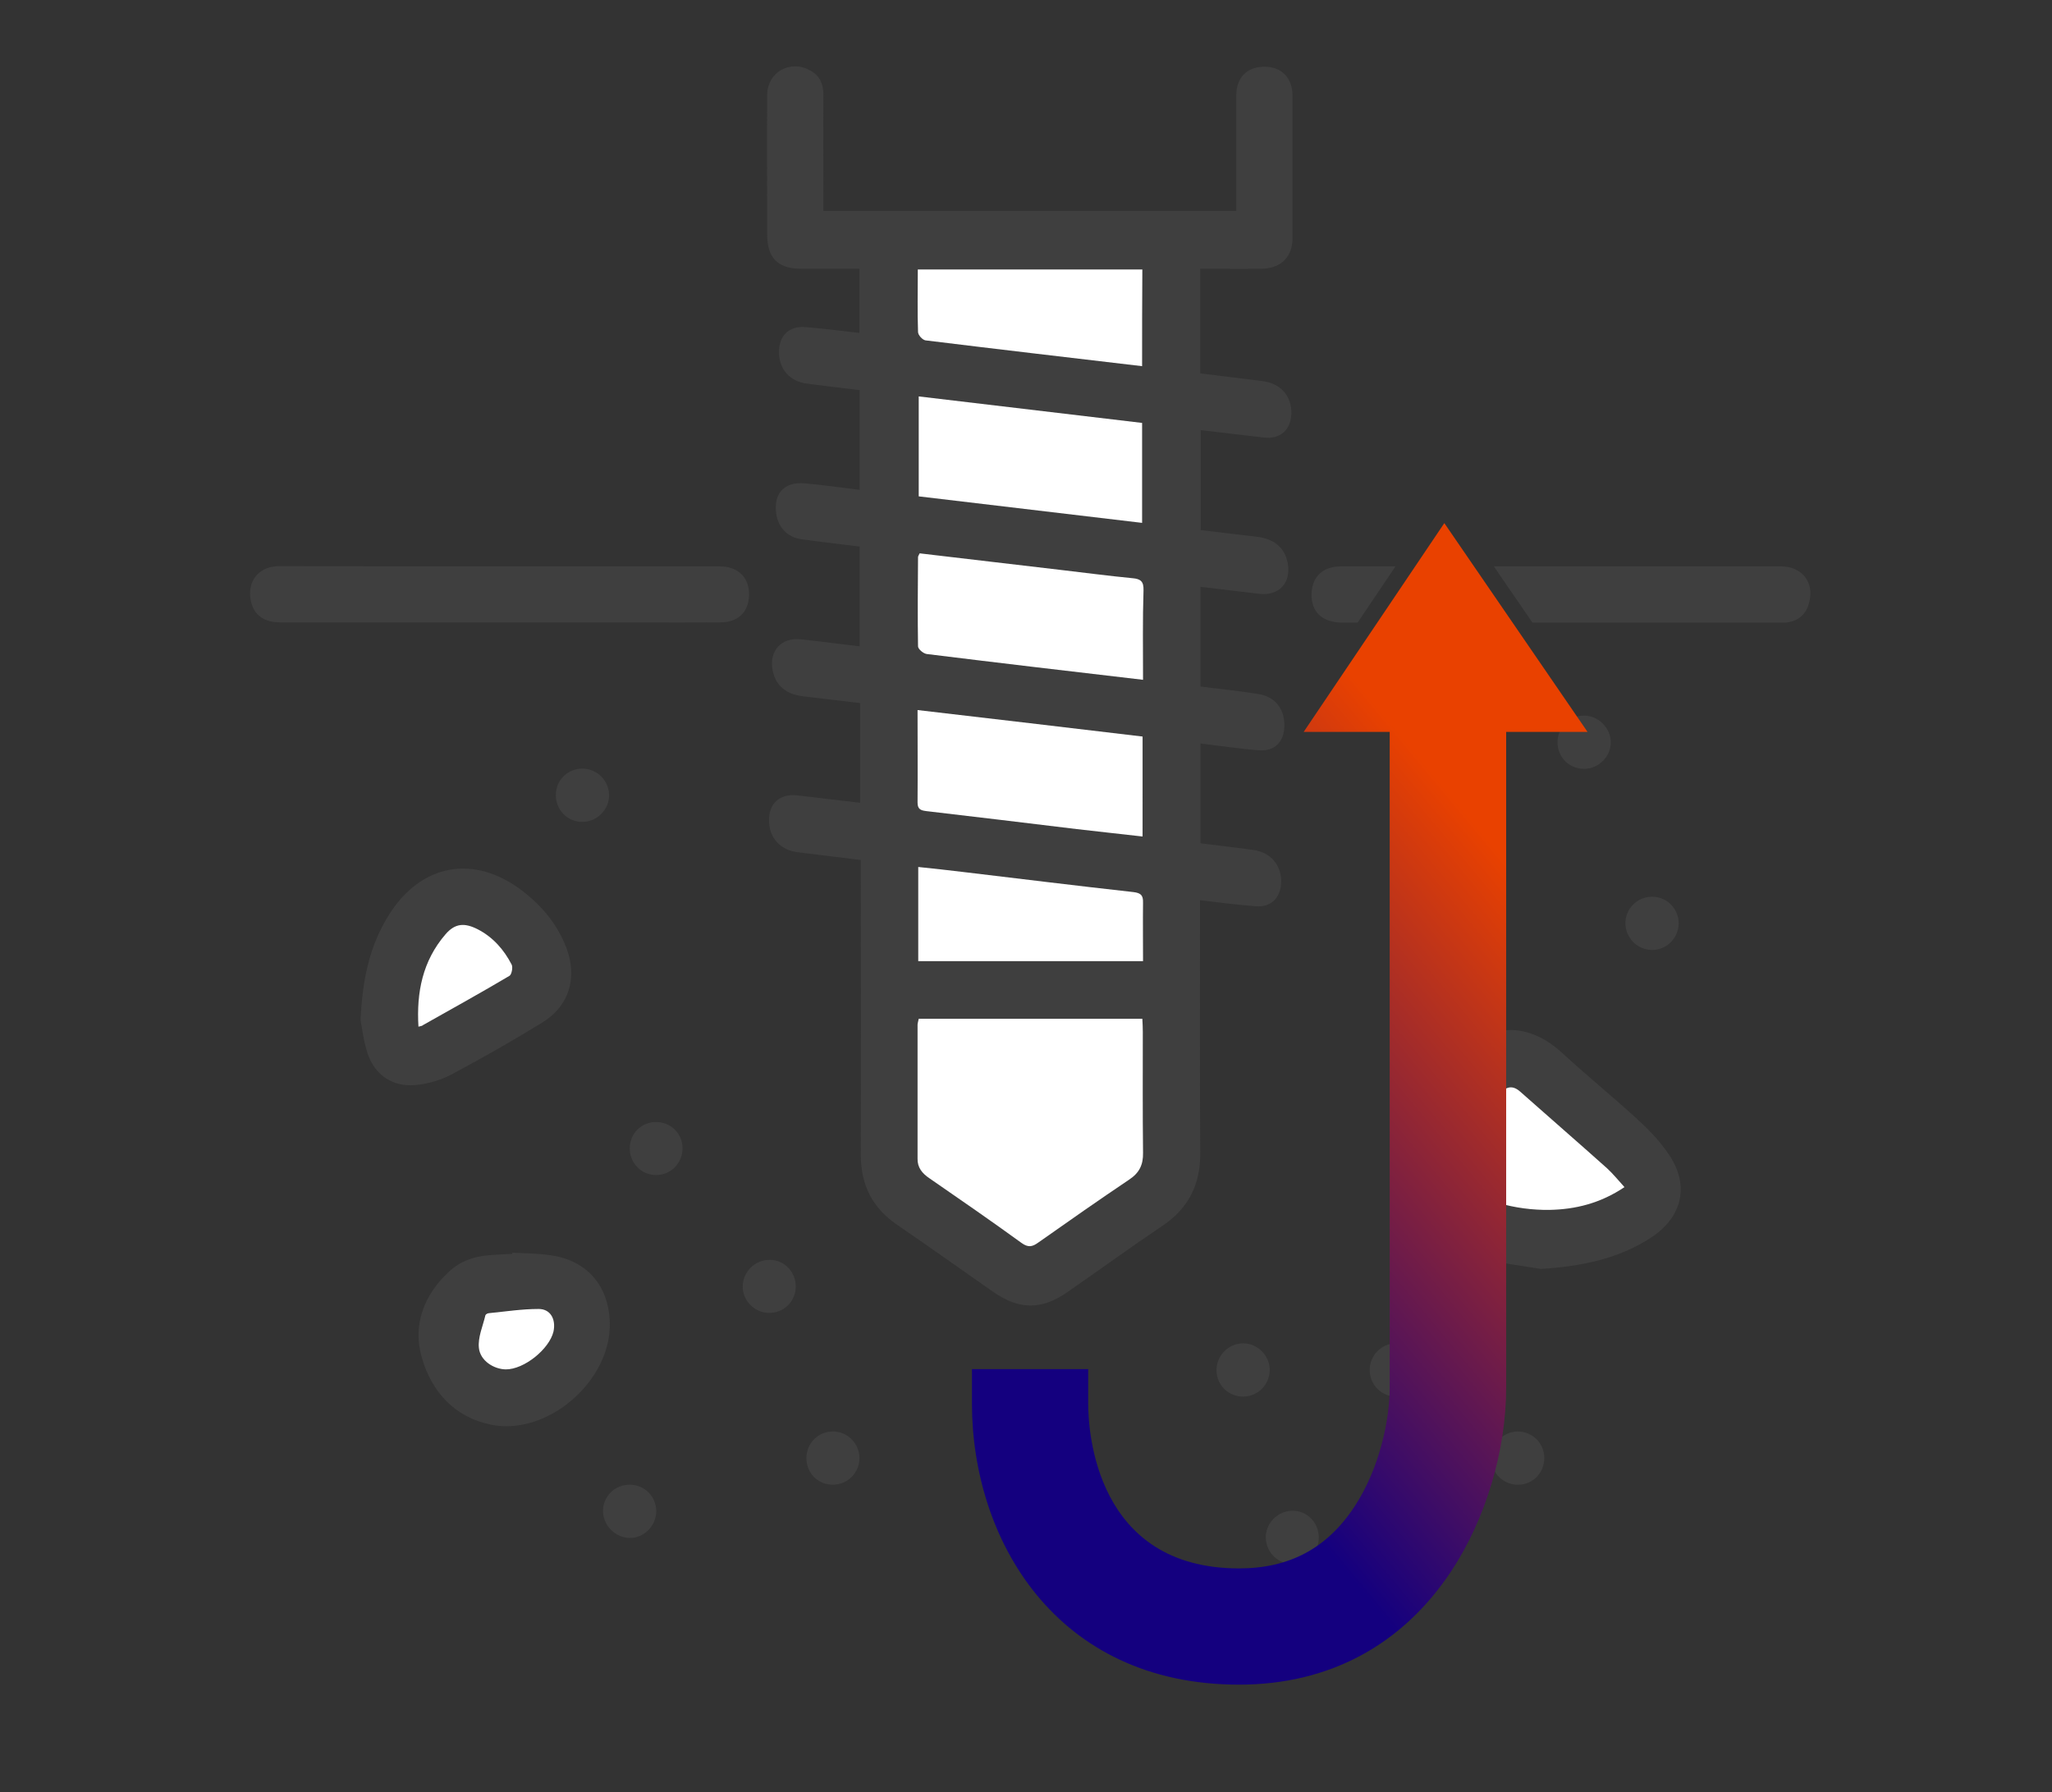 <?xml version="1.0" encoding="UTF-8"?> <svg xmlns="http://www.w3.org/2000/svg" xmlns:xlink="http://www.w3.org/1999/xlink" version="1.1" id="Ebene_1" x="0px" y="0px" viewBox="0 0 882.7 770.8" style="enable-background:new 0 0 882.7 770.8;" xml:space="preserve"><rect x="0" y="0" width="882.7" height="770.8" fill="#333333" stroke="none"/> <style type="text/css"> .st0{fill:#3F3F3F;} .st1{fill:#FFFFFF;} .st2{fill:url(#SVGID_1_);} </style> <g> <path class="st0" d="M370,302.4c-8.3-1-16.4-1.9-24.5-2.9c-7.4-0.9-11.8-4.6-13.1-11c-1.7-8.5,3.6-14.5,12.3-13.5 c8.3,0.9,16.5,2,25.1,3c0-14.4,0-28.5,0-42.9c-8.5-1.1-16.9-2-25.3-3.2c-5.9-0.9-9.8-5.2-10.6-11c-1.2-8.7,3.5-13.8,12.3-13 c7.8,0.7,15.5,1.8,23.6,2.8c0-14.3,0-28.4,0-42.9c-7.6-0.9-15.1-1.8-22.7-2.8c-7.2-0.9-11.8-6-12-13.1c-0.2-7.3,4.1-11.8,11.4-11.2 c7.6,0.6,15.2,1.6,23.2,2.5c0-9.2,0-18.1,0-27.6c-8.3,0-16.6,0-24.9,0c-10.3,0-14.8-4.6-14.8-15c0-19.8-0.1-39.7,0-59.5 c0-10.1,9.9-15.7,18.7-10.7c4.1,2.3,5.5,5.9,5.5,10.5c-0.1,14.7,0,29.3,0,44c0,1.8,0,3.6,0,5.8c59.3,0,118.1,0,177.6,0 c0-2,0-3.7,0-5.5c0-14.7,0-29.3,0-44c0-7.8,4.5-12.4,11.9-12.5c7.5-0.1,12.3,4.7,12.3,12.6c0,20.3,0,40.7,0,61 c0,8.3-5,13.2-13.5,13.3c-8.6,0.1-17.3,0-26.2,0c0,15.1,0,29.8,0,45c8.9,1.1,17.8,2.2,26.7,3.3c7.9,1,12.7,6.4,12.5,14.1 c-0.3,7-4.8,11-11.8,10.2c-8.9-1-17.9-2.1-27.2-3.2c0,14.2,0,28.3,0,43c8,1,16.2,1.9,24.4,2.9c7.2,0.9,11.7,4.7,13,11.1 c1.7,8.6-3.7,14.5-12.4,13.4c-8.2-1-16.5-2-25.1-3c0,14.4,0,28.3,0,42.9c8.2,1,16.6,1.9,24.9,3.2c7,1.1,11.1,6.1,11.2,13.2 c0.1,7.4-4.2,11.7-11.5,11c-8.1-0.7-16.2-1.9-24.6-2.9c0,14.4,0,28.5,0,42.9c7.6,1,15.2,1.8,22.8,2.9c7.5,1,12.2,6.7,11.9,14.1 c-0.3,6.6-4.4,10.6-10.9,10.1c-7.8-0.6-15.5-1.6-24-2.6c0,2.3,0,4.3,0,6.2c0,34.2-0.1,68.3,0.1,102.5c0.1,13.4-4.9,23.7-16.2,31.3 c-13.8,9.3-27.3,19.1-41,28.6c-11,7.7-20.8,7.6-31.8-0.1c-13.8-9.6-27.5-19.4-41.4-28.9c-10.7-7.3-15.6-17.2-15.6-30 c0.1-40.2,0-80.3,0-120.5c0-2,0-4,0-6.4c-9.2-1.1-18-2.2-26.9-3.3c-7.7-0.9-12.5-6.1-12.6-13.6s4.7-11.7,12.2-10.9 c8.9,1.1,17.8,2.1,27,3.2C370,331.1,370,317.1,370,302.4z M395.2,438.2c-0.2,1.1-0.5,1.8-0.5,2.6c0,19.2,0,38.3,0,57.5 c0,4,2.1,6.4,5.1,8.5c13.3,9.2,26.6,18.4,39.6,27.8c2.9,2.1,4.7,1.7,7.3-0.2c12.9-9.2,25.8-18.2,39-27c4.4-2.9,6-6.5,6-11.6 c-0.2-17.3-0.1-34.6-0.1-52c0-1.8-0.2-3.6-0.2-5.6C459.1,438.2,427.2,438.2,395.2,438.2z M491.5,316.8 c-32.4-3.8-64.4-7.6-96.7-11.5c0,13.9,0.1,26.8,0,39.8c0,3,1.5,3.4,4,3.7c21.5,2.5,43,5.1,64.4,7.7c9.4,1.1,18.7,2.1,28.4,3.2 C491.5,345.3,491.5,331.3,491.5,316.8z M395.2,170.5c0,14.4,0,28.6,0,43c32.1,3.8,64,7.6,96.1,11.4c0-14.9,0-28.9,0-43 C459.1,178.1,427.4,174.4,395.2,170.5z M491.7,292.4c0-13.2-0.1-25.8,0.1-38.4c0.1-3.7-1.1-4.9-4.7-5.2c-10.4-1-20.8-2.4-31.2-3.6 c-20.1-2.4-40.2-4.8-60.4-7.1c-0.3,0.7-0.7,1.2-0.7,1.6c-0.1,12.8-0.2,25.6,0,38.4c0,1.1,2.3,3.1,3.7,3.3 C429.3,285.1,460,288.7,491.7,292.4z M491.3,157.5c0-14.2,0-27.9,0-41.6c-32.4,0-64.4,0-96.6,0c0,9.2-0.1,18.1,0.1,26.9 c0,1.3,2,3.5,3.2,3.6C429,150.2,459.9,153.8,491.3,157.5z M491.7,413.4c0-8.6-0.1-16.9,0.1-25.1c0.1-3.2-0.9-4.2-4.1-4.6 c-24.3-2.7-48.6-5.7-72.9-8.6c-6.5-0.8-13-1.5-19.7-2.2c0,13.9,0,27.1,0,40.5C427.3,413.4,459.2,413.4,491.7,413.4z"></path> <path class="st0" d="M662.8,545.8c-7.8-1.4-15.9-2.1-23.4-4.3c-23-6.8-34.5-25.1-31-48.9c2.2-14.7,8.5-27.6,18.7-38.5 c13.5-14.5,30.4-14.6,44.9-1.2c10.4,9.6,21.4,18.5,31.8,28c5,4.6,9.9,9.5,13.7,15.1c9.4,13.3,6.5,27.2-7.1,36.2 C696.1,541.6,679.9,544.7,662.8,545.8z M698.8,510.6c-2.8-3.1-5-5.8-7.6-8.1c-12.4-11.1-24.9-22-37.4-33c-3.3-2.9-6.1-2.1-8.6,0.8 c-7.1,8-11.9,17.2-13,28c-1,9.8,2.7,16.3,12.2,19.1c7,2.1,14.7,3.1,22,3C677.6,520.2,688.4,517.6,698.8,510.6z"></path> <path class="st0" d="M155.1,438.8c0.8-18.1,4.1-32.4,12.2-45.3c13.8-22,36.6-26.2,57.3-10.4c8.5,6.5,15.2,14.5,19,24.5 c4.9,12.8,1.3,25.1-10.3,32.2c-12.9,7.9-26,15.4-39.4,22.5c-4.6,2.4-10,3.9-15.2,4.4c-9.6,0.9-17.4-4.2-20.5-13.4 C156.3,447.7,155.7,441.7,155.1,438.8z M180,441.6c1-0.3,1.5-0.3,1.9-0.6c12.4-7,24.9-14,37.2-21.2c1-0.6,1.6-3.6,0.9-4.8 c-3.3-6.5-8-11.8-14.6-15.2c-5.7-3-9.8-2.6-13.9,2.2C181.9,413.3,179.2,426.8,180,441.6z"></path> <path class="st0" d="M214.6,243.6c31.6,0,63.3,0,94.9,0c8.1,0,13,4.9,12.7,12.6c-0.2,7.1-4.8,11.5-12.3,11.5 c-20.8,0.1-41.6,0-62.4,0c-42.3,0-84.6,0-126.9,0c-7.9,0-12.4-4-13-11.4c-0.5-7.5,4.6-12.8,12.5-12.8 C151.7,243.6,183.1,243.6,214.6,243.6z"></path> <path class="st0" d="M220.4,538.8c5.5,0.3,11,0.3,16.4,1.1c15.7,2.2,25.1,13.1,25.5,29c0.7,25-26.7,48.8-51,43.9 c-15.8-3.2-25.6-14.2-29.8-28.7c-4.1-14,0.7-27,11.6-37.1c4.8-4.5,10.7-6.6,17.2-7.1c3.3-0.3,6.6-0.4,10-0.6 C220.4,539.1,220.4,538.9,220.4,538.8z M217.5,589c8,0.1,18.9-8.6,20.5-16.5c1.1-5.3-1.3-9.7-6.4-9.7c-7.1,0-14.2,1.1-21.3,1.8 c-0.6,0.1-1.5,0.5-1.6,0.9c-1.1,4.7-3.3,9.6-2.8,14.1C206.5,585.3,212.4,588.9,217.5,589z"></path> <path class="st0" d="M710.9,385.7c6.3,0.1,11.3,5.3,11.2,11.6c-0.1,6.3-5.3,11.4-11.6,11.3s-11.4-5.4-11.3-11.7 C699.3,390.6,704.5,385.6,710.9,385.7z"></path> <path class="st0" d="M534.9,600.7c-6.4,0.1-11.5-4.9-11.6-11.2c-0.1-6.3,5-11.6,11.3-11.7c6.2-0.1,11.5,5.1,11.6,11.3 C546.2,595.5,541.2,600.6,534.9,600.7z"></path> <path class="st0" d="M600.8,600.7c-6.4,0.1-11.5-4.9-11.6-11.3c-0.1-6.3,5-11.6,11.3-11.6c6.2-0.1,11.5,5.1,11.6,11.3 C612.2,595.5,607.1,600.6,600.8,600.7z"></path> <path class="st0" d="M556.2,672.7c-6.3,0.1-11.5-4.8-11.7-11.2c-0.2-6.1,4.9-11.5,11.2-11.7c6.3-0.2,11.4,4.8,11.6,11.2 C567.4,667.6,562.6,672.6,556.2,672.7z"></path> <path class="st0" d="M239.1,341.8c0.1-6.4,5.2-11.3,11.6-11.2c6.3,0.1,11.4,5.4,11.3,11.7c-0.1,6.2-5.5,11.4-11.8,11.2 C243.9,353.4,239,348.2,239.1,341.8z"></path> <path class="st0" d="M664.3,627.1c0,6.4-4.9,11.5-11.3,11.5c-6.3,0.1-11.5-5.1-11.6-11.3s5.2-11.5,11.4-11.6 C659.2,615.7,664.3,620.7,664.3,627.1z"></path> <path class="st0" d="M271,638.6c6.4,0.1,11.3,5.1,11.3,11.5c-0.1,6.3-5.3,11.5-11.5,11.4c-6.2-0.1-11.4-5.5-11.4-11.6 C259.4,643.5,264.6,638.5,271,638.6z"></path> <path class="st0" d="M681.4,330.7c-6.4,0-11.4-5-11.4-11.4s5-11.5,11.4-11.5c6.2,0,11.5,5.3,11.5,11.5 C692.9,325.5,687.6,330.7,681.4,330.7z"></path> <path class="st0" d="M342.3,553.5c-0.1,6.4-5.2,11.3-11.6,11.2c-6.2-0.1-11.4-5.4-11.2-11.6c0.2-6.3,5.4-11.3,11.7-11.2 C337.4,541.9,342.4,547.1,342.3,553.5z"></path> <path class="st0" d="M270.9,494c0-6.4,4.9-11.4,11.3-11.4s11.4,5,11.4,11.3c0,6.4-5,11.5-11.3,11.5 C276.1,505.5,270.9,500.4,270.9,494z"></path> <path class="st0" d="M358.2,638.6c-6.4,0-11.4-5.1-11.3-11.5c0-6.4,5.1-11.4,11.4-11.4s11.4,5.2,11.4,11.5S364.6,638.6,358.2,638.6 z"></path> <path class="st0" d="M631.3,385.7c0,6.4-5,11.4-11.4,11.4s-11.5-5.1-11.5-11.3c0-6.3,5.1-11.4,11.5-11.4S631.3,379.2,631.3,385.7z"></path> <path class="st1" d="M395.2,438.2c32,0,63.9,0,96.2,0c0.1,2,0.2,3.8,0.2,5.6c0,17.3-0.1,34.6,0.1,52c0.1,5.2-1.6,8.7-6,11.6 c-13.1,8.8-26.1,17.9-39,27c-2.6,1.9-4.4,2.3-7.3,0.2c-13.1-9.5-26.4-18.7-39.6-27.8c-3.1-2.1-5.2-4.6-5.1-8.5 c0-19.1,0-38.3,0-57.5C394.7,440.1,395,439.3,395.2,438.2z"></path> <path class="st1" d="M491.5,316.8c0,14.6,0,28.5,0,43c-9.6-1.1-19-2.1-28.4-3.2c-21.5-2.6-42.9-5.2-64.4-7.7c-2.5-0.3-4-0.7-4-3.7 c0.1-13,0-25.9,0-39.8C427.1,309.2,459,312.9,491.5,316.8z"></path> <path class="st1" d="M395.2,170.5c32.2,3.8,63.9,7.6,96.1,11.4c0,14.1,0,28.1,0,43c-32-3.8-64-7.6-96.1-11.4 C395.2,199.1,395.2,185,395.2,170.5z"></path> <path class="st1" d="M491.7,292.4c-31.7-3.7-62.4-7.3-93.1-11.1c-1.4-0.2-3.7-2.1-3.7-3.3c-0.2-12.8-0.1-25.6,0-38.4 c0-0.4,0.4-0.9,0.7-1.6c20.1,2.4,40.2,4.7,60.4,7.1c10.4,1.2,20.8,2.6,31.2,3.6c3.6,0.3,4.8,1.5,4.7,5.2 C491.5,266.6,491.7,279.2,491.7,292.4z"></path> <path class="st1" d="M491.3,157.5c-31.4-3.7-62.3-7.3-93.2-11.1c-1.3-0.2-3.2-2.3-3.2-3.6c-0.3-8.8-0.1-17.6-0.1-26.9 c32.2,0,64.2,0,96.6,0C491.3,129.6,491.3,143.3,491.3,157.5z"></path> <path class="st1" d="M491.7,413.4c-32.5,0-64.4,0-96.7,0c0-13.4,0-26.7,0-40.5c6.7,0.7,13.2,1.4,19.7,2.2 c24.3,2.9,48.6,5.9,72.9,8.6c3.2,0.4,4.2,1.4,4.1,4.6C491.6,396.5,491.7,404.8,491.7,413.4z"></path> <path class="st1" d="M698.8,510.6c-10.4,7-21.2,9.6-32.3,9.8c-7.3,0.1-15-0.9-22-3c-9.5-2.8-13.1-9.3-12.2-19.1 c1.1-10.8,5.9-20,13-28c2.6-2.9,5.3-3.7,8.6-0.8c12.4,11,25,21.9,37.4,33C693.8,504.8,696,507.5,698.8,510.6z"></path> <path class="st1" d="M180,441.6c-0.9-14.8,1.8-28.3,11.6-39.7c4.1-4.8,8.2-5.1,13.9-2.2c6.6,3.4,11.3,8.8,14.6,15.2 c0.6,1.2,0,4.2-0.9,4.8c-12.3,7.3-24.8,14.2-37.2,21.2C181.6,441.3,181.1,441.3,180,441.6z"></path> <path class="st1" d="M217.5,589c-5.1-0.1-10.9-3.7-11.5-9.2c-0.5-4.6,1.7-9.4,2.8-14.1c0.1-0.4,1-0.9,1.6-0.9 c7.1-0.7,14.2-1.8,21.3-1.8c5.1,0,7.5,4.4,6.4,9.7C236.3,580.3,225.4,589.1,217.5,589z"></path> </g> <linearGradient id="SVGID_1_" gradientUnits="userSpaceOnUse" x1="487.49" y1="-59.681" x2="678.549" y2="98.976" gradientTransform="matrix(1 0 0 -1 0 506.37)"> <stop offset="0" style="stop-color:#14007F"></stop> <stop offset="1" style="stop-color:#E94100"></stop> </linearGradient> <path class="st2" d="M682.9,314.8L621.3,225l-60.5,89.8h37V597c0,12.9-4,34.1-15.2,51.1c-11.8,17.9-28,26.5-49.6,26.5 c-61.7,0-64.9-59-64.9-70.9v-14.8h-50v14.8c0,58.2,35.9,120.9,114.9,120.9c38.6,0,70.2-16.9,91.4-49c14.7-22.3,23.5-51.7,23.5-78.7 V314.8H682.9z"></path> <g> <path class="st0" d="M766.2,243.6c-31.5,0-62.9,0-94.4,0c-9.7,0-19.4,0-29.2,0l16.6,24.2c35.4,0,70.8,0,106.1,0c0.8,0,1.7,0,2.5,0 c5.3-0.3,9.1-3.3,10.4-8.5C780.6,250.6,775.3,243.7,766.2,243.6z"></path> <path class="st0" d="M577.5,267.8c2.2,0,4.3,0,6.5,0l16.3-24.2c-7.8,0-15.6,0-23.4,0s-12.5,4.4-12.7,11.7 C563.9,263.2,568.8,267.8,577.5,267.8z"></path> </g> </svg> 